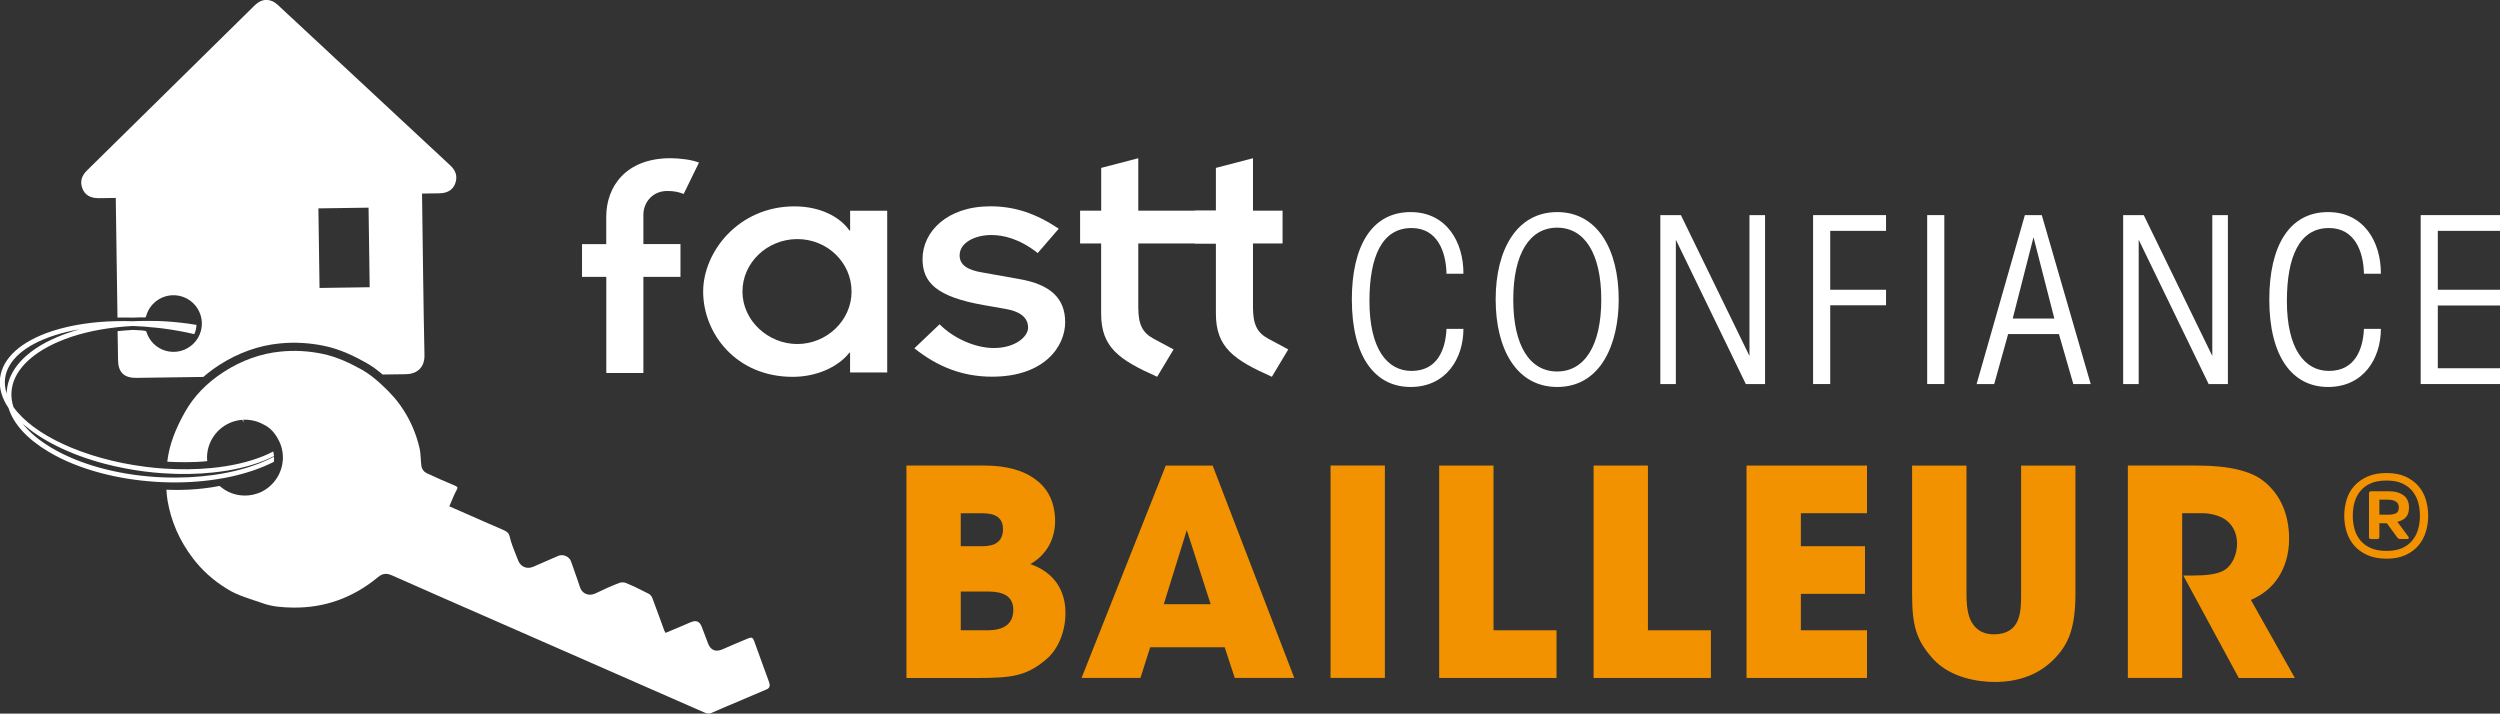 <svg xmlns="http://www.w3.org/2000/svg" xmlns:xlink="http://www.w3.org/1999/xlink" id="Calque_1" viewBox="0 0 486.02 138.73"><rect x="0" y="0" width="486.02" height="138.73" fill="#333333" stroke="none"/><defs><style>.cls-1{fill:none;}.cls-2{fill:#f39200;}.cls-3{clip-path:url(#clippath-1);}.cls-4{clip-path:url(#clippath-3);}.cls-5{clip-path:url(#clippath-2);}.cls-6{fill:#fff;}.cls-7{clip-path:url(#clippath);}</style><clipPath id="clippath"><rect class="cls-1" width="486.02" height="138.73"></rect></clipPath><clipPath id="clippath-1"><rect class="cls-1" width="486.02" height="138.73"></rect></clipPath><clipPath id="clippath-2"><rect class="cls-1" width="486.02" height="138.73"></rect></clipPath><clipPath id="clippath-3"><rect class="cls-1" width="486.02" height="138.73"></rect></clipPath></defs><g class="cls-7"><path class="cls-6" d="M284.5,63.96c0,5.68-3.33,11.27-10.27,11.27s-11.42-5.9-11.42-17c0-10.39,3.87-17,11.42-17,6.94,0,10.31,5.77,10.27,11.98h-3.29c-.09-4.31-1.78-8.88-6.8-8.88-5.73,0-8.18,5.55-8.18,14.2,0,9.32,3.47,13.58,8.18,13.58,5.07,0,6.62-4.22,6.8-8.17h3.29Z"></path><path class="cls-6" d="M294.19,58.28c0,8.97,3.24,13.94,8.53,13.94s8.58-4.97,8.58-13.98-3.29-13.98-8.58-13.98-8.53,4.97-8.53,13.98v.04ZM290.77,58.19c0-9.63,4.09-16.96,11.96-16.96s11.96,7.32,11.96,17c0,8.43-3.34,17-11.96,17-7.87,0-11.96-7.32-11.96-17v-.04Z"></path></g><polygon class="cls-6" points="340.11 69.2 340.11 41.82 343.14 41.82 343.14 74.66 339.4 74.66 325.8 46.61 325.8 74.66 322.78 74.66 322.78 41.82 326.78 41.82 340.11 69.2"></polygon><polygon class="cls-6" points="352.48 41.82 366.66 41.82 366.66 44.88 355.81 44.88 355.81 56.33 366.66 56.33 366.66 59.35 355.81 59.35 355.81 74.66 352.48 74.66 352.48 41.82"></polygon><rect class="cls-6" x="374.66" y="41.82" width="3.33" height="32.84"></rect><path class="cls-6" d="M395.33,46.12l-4.04,15.8h8.09l-4.05-15.8ZM387.69,74.66h-3.42l9.38-32.84h3.29l9.51,32.84h-3.38l-2.8-9.72h-9.87l-2.71,9.72Z"></path><polygon class="cls-6" points="430.09 69.2 430.09 41.82 433.12 41.82 433.12 74.66 429.38 74.66 415.78 46.61 415.78 74.66 412.76 74.66 412.76 41.82 416.76 41.82 430.09 69.2"></polygon><g class="cls-3"><path class="cls-6" d="M462.86,63.96c0,5.68-3.33,11.27-10.27,11.27s-11.42-5.9-11.42-17c0-10.39,3.87-17,11.42-17,6.94,0,10.31,5.77,10.27,11.98h-3.29c-.09-4.31-1.78-8.88-6.8-8.88-5.73,0-8.18,5.55-8.18,14.2,0,9.32,3.47,13.58,8.18,13.58,5.07,0,6.62-4.22,6.8-8.17h3.29Z"></path></g><polygon class="cls-6" points="470.6 41.82 470.6 74.66 486.02 74.66 486.02 71.59 473.93 71.59 473.93 59.39 486.02 59.39 486.02 56.33 473.93 56.33 473.93 44.88 486.02 44.88 486.02 41.82 470.6 41.82"></polygon><g class="cls-5"><path class="cls-2" d="M186.78,122.53h4.97c.67,0,2.01,0,3.13-.5,1.17-.5,2.12-1.51,2.12-3.46,0-1.79-.89-2.68-2.01-3.12-1.06-.45-2.4-.45-3.24-.45h-4.97v7.53ZM186.78,106.19h3.74c.73,0,1.84,0,2.79-.39.95-.45,1.68-1.28,1.68-2.9s-.73-2.34-1.62-2.73c-.89-.39-2.01-.39-2.85-.39h-3.74v6.42ZM176.22,90.51h15.2c4.25,0,7.66.95,10.01,2.79,2.4,1.79,3.69,4.52,3.69,8.04,0,3.18-1.45,6.42-4.81,8.32,6.65,2.34,6.82,7.87,6.82,9.6,0,3.29-1.29,6.92-3.8,8.98-3.8,3.18-6.54,3.57-13.53,3.57h-13.58v-41.29Z"></path></g><path class="cls-2" d="M230.72,103.06l-4.47,14.4h9.11l-4.64-14.4ZM221.72,131.8h-11.46l16.38-41.29h9.11l15.87,41.29h-11.57l-1.96-5.97h-14.48l-1.9,5.97Z"></path><rect class="cls-2" x="258.67" y="90.5" width="10.56" height="41.29"></rect><polygon class="cls-2" points="279.79 90.51 290.35 90.51 290.35 122.53 302.6 122.53 302.6 131.8 279.79 131.8 279.79 90.51"></polygon><polygon class="cls-2" points="309.81 90.51 320.37 90.51 320.37 122.53 332.61 122.53 332.61 131.8 309.81 131.8 309.81 90.51"></polygon><polygon class="cls-2" points="339.54 90.51 362.96 90.51 362.96 99.77 350.1 99.77 350.1 106.19 362.57 106.19 362.57 115.45 350.1 115.45 350.1 122.53 362.96 122.53 362.96 131.8 339.54 131.8 339.54 90.51"></polygon><g class="cls-4"><path class="cls-2" d="M382.3,90.51v24.94c0,1.39.06,3.35.73,4.97.73,1.62,2.07,2.9,4.64,2.9s3.97-1.17,4.58-2.68c.67-1.56.67-3.57.67-5.19v-24.94h10.56v24.94c0,6.92-1.51,9.99-4.14,12.67-2.68,2.73-6.43,4.46-11.57,4.46-3.02,0-8.5-.73-11.9-4.41-3.41-3.74-4.14-6.64-4.14-12.72v-24.94h10.56Z"></path><path class="cls-2" d="M413.66,90.51h13.53c6.48,0,10.51,1.17,12.8,2.96,3.46,2.68,5.03,6.75,5.03,11.27,0,3.18-.89,5.63-2.07,7.48-1.4,2.18-3.41,3.57-5.36,4.41l8.55,15.18h-10.9l-10.79-19.92h1.73c2.68,0,4.97-.22,6.37-1.12,1.28-.84,2.35-2.79,2.35-5.08s-1.06-3.91-2.46-4.8c-1.17-.73-2.85-1.12-4.3-1.12h-3.91v32.03h-10.56v-41.29Z"></path><path class="cls-6" d="M71.65,40.37l.22,15.47-9.75.14-.22-15.47,9.75-.14ZM19.09,38.53c1.11,0,2.22-.03,3.42-.05,0,.42.01.74.01,1.06.11,7.53.21,14.67.32,22.2.98-.02,1.97-.02,2.98.01.82-.04,1.65-.05,2.48-.05.03-.21.04,0,.1-.21.78-2.94,3.8-4.69,6.74-3.91,2.94.78,4.7,3.8,3.92,6.73-.07.25-.15.49-.25.72-1.05,2.5-3.8,3.9-6.5,3.19-1.9-.5-3.3-1.94-3.84-3.69-.03-.08-.05-.04-.07-.13-.04-.16-1.75-.23-2.56-.26-1.01.05-2,.14-2.98.24.03,2.05.06,3.59.09,5.64.03,2.37,1.18,3.47,3.55,3.44,4.34-.06,8.68-.12,13.03-.18.95-.82,1.97-1.59,3.08-2.31,3.72-2.4,7.7-3.81,11.84-4.21,2.86-.27,5.65-.12,8.53.47,3.19.65,6.02,2.08,8.14,3.26.99.55,1.99,1.25,3.05,2.14.07.06.14.12.21.18,1.49-.02,2.98-.04,4.48-.06,2.13-.02,3.71-1.22,3.66-3.72-.22-10.11-.31-20.22-.46-30.33,0-.32,0-.64-.01-1.07,1.23-.02,2.32-.03,3.41-.05,1.56-.03,2.62-.69,3.06-1.97.47-1.36.06-2.49-.98-3.45-11.18-10.4-22.35-20.8-33.52-31.19-1.43-1.33-3.1-1.31-4.49.06-10.88,10.7-21.75,21.41-32.63,32.12-1,.99-1.4,2.13-.89,3.47.48,1.28,1.55,1.91,3.11,1.9"></path><path class="cls-6" d="M47.12,81.61l.21.54-.04-.55c.09,0,.17-.01.26-.01,1.35,0,2.58.32,3.67.93,1.13.51,2.11,1.48,2.81,2.79.63,1.1.97,2.37.97,3.65,0,.34-.03.68-.09,1.09-.01.12-.03.22-.05.32-.33,1.69-1.25,3.22-2.59,4.32-.38.31-.78.58-1.19.8-.53.29-1.13.5-1.77.65l-.27.06c-.5.1-.97.14-1.43.14-1.83,0-3.56-.66-4.91-1.87-4.21.82-8.09.84-10.35.74.05.79.12,1.45.22,2.07.68,4.07,2.34,7.85,4.93,11.25,1.77,2.33,3.97,4.31,6.53,5.88.33.2.66.4.99.58.21.12.43.22.65.32l.2.09c1.1.5,2.3.9,3.46,1.29l.47.15c.25.09.51.17.76.26l.38.13c1.99.74,4.09.86,6.07.89,6.12.07,11.63-1.91,16.45-5.9.53-.44,1.02-.66,1.56-.66.36,0,.74.1,1.17.29,6.65,2.95,13.31,5.87,19.97,8.78l40.61,17.81c.67.29,1.03.38,1.54.16,1.84-.81,3.69-1.59,5.54-2.37,1.75-.74,3.5-1.48,5.25-2.24.52-.23.66-.69.42-1.37-.45-1.27-.91-2.53-1.38-3.79-.51-1.4-1.02-2.8-1.52-4.2-.09-.24-.23-.55-.42-.63-.15-.07-.42-.03-.81.13-1.53.62-3.04,1.28-4.56,1.94l-.39.17c-.66.29-1.22.33-1.7.13-.47-.2-.83-.62-1.08-1.26-.18-.48-.36-.95-.54-1.43-.23-.61-.46-1.23-.7-1.84-.21-.53-.49-.86-.82-1-.35-.14-.82-.09-1.38.15-.56.24-1.13.49-1.7.73l-3.14,1.32-.26-.52-.61-1.69c-.56-1.54-1.1-3.04-1.67-4.53-.08-.21-.22-.44-.38-.61-.09-.1-.17-.17-.23-.2l-.36-.18c-1.55-.81-2.92-1.46-4.2-1.98-.35-.15-.9-.15-1.26-.01-1.47.56-2.99,1.23-4.64,2.04-.62.3-1.29.34-1.86.1-.54-.23-.95-.69-1.15-1.29-.38-1.17-.79-2.32-1.2-3.48l-.55-1.56c-.15-.44-.52-.82-1-1.03-.5-.22-1.04-.23-1.49-.03l-1.17.51c-1.23.54-2.46,1.08-3.7,1.61-.59.25-1.21.27-1.74.04-.53-.23-.95-.68-1.18-1.29-.15-.4-.31-.79-.47-1.19-.44-1.09-.89-2.22-1.16-3.4-.17-.75-.52-1-1.28-1.34-2.41-1.03-4.8-2.09-7.25-3.17l-3.22-1.41.22-.5c.13-.29.25-.58.36-.85.25-.61.49-1.19.8-1.73.22-.38.21-.54.19-.59-.02-.07-.14-.22-.65-.43-1.65-.67-3.4-1.45-5.37-2.37-.46-.22-.89-.78-.96-1.28-.08-.52-.11-1.04-.14-1.57-.05-.7-.09-1.37-.24-2-.68-2.93-1.87-5.64-3.56-8.06l-.13-.19c-.1-.15-.2-.29-.31-.43-.62-.83-1.31-1.62-2.04-2.36-.23-.23-.46-.46-.7-.69l-.12-.11c-.59-.57-1.09-1.03-1.58-1.44-.98-.82-1.89-1.46-2.79-1.97-2.01-1.11-4.69-2.48-7.67-3.08-2.72-.56-5.35-.7-8.04-.44-3.87.37-7.61,1.7-11.1,3.95-3.31,2.13-5.86,4.77-7.58,7.85-1.92,3.42-2.99,6.36-3.37,9.26-.01.12-.03.24-.04.36,1.95.1,5.06.18,7.76-.11-.03-.24-.04-.46-.04-.68,0-3.09,1.96-5.88,4.88-6.93l.21-.08c.09-.03.18-.06.28-.08.22-.06.35-.09.48-.12l.15-.03c.24-.04.41-.07.58-.09.1-.01.2-.02.3-.02"></path><path class="cls-6" d="M1.31,76.15c0,.13,0,.27,0,.4-.33-1-.45-2-.32-3,.46-3.52,3.85-6.49,9.56-8.34,1.54-.5,3.21-.9,4.96-1.2-1.61.45-3.15.98-4.57,1.59-5.94,2.57-9.36,6.32-9.63,10.54M53.29,88.77c-2.45,1.3-5.42,2.34-8.77,3.04-.94.2-1.91.37-2.9.51-3.09.44-6.41.62-9.88.48-.44-.02-.89-.04-1.34-.06-7.83-.5-15.08-2.52-20.42-5.7-2.41-1.44-4.29-3.03-5.6-4.7,3.6,3.22,9.17,6.02,15.86,7.79,2.46.65,5.08,1.17,7.8,1.52,1.26.16,2.5.28,3.72.36,3.38.23,6.61.17,9.61-.15,1.02-.11,2.02-.24,2.98-.4,3.44-.59,6.47-1.54,8.92-2.79-.03-.3-.08-.6-.15-.9-2.45,1.3-5.58,2.27-9.15,2.85-.94.15-1.91.27-2.91.37-2.89.28-6,.32-9.24.1-1.21-.08-2.43-.2-3.66-.36-11.93-1.54-21.76-6.24-25.55-11.61-.31-.96-.44-1.93-.38-2.9.25-3.86,3.47-7.32,9.06-9.75,3.34-1.45,7.29-2.41,11.56-2.86.98-.1,1.97-.18,2.98-.24.8.03,1.6.08,2.42.14.33.03.67.07,1,.1.79.07,1.58.13,2.38.24,2.08.27,4.15.64,6.14,1.11.26-.55.41-1.16.42-1.8-1.91-.32-3.88-.55-5.87-.68-1.03-.07-2.05-.09-3.07-.09-.34,0-.68-.01-1.02,0-.81,0-1.62.02-2.42.06-1.01-.03-2.01-.04-3-.02-4.62.08-8.92.73-12.59,1.91-6.07,1.97-9.69,5.2-10.2,9.1-.26,1.98.35,3.98,1.64,5.89.97,3.1,3.65,6.04,7.81,8.51,2.9,1.73,6.34,3.12,10.13,4.12,3.35.89,6.97,1.47,10.71,1.71.46.03.92.05,1.38.07,3.67.15,7.19-.06,10.45-.57.93-.14,1.85-.31,2.73-.5,3.15-.69,5.98-1.67,8.38-2.89.01-.1.03-.2.03-.3.01-.23-.01-.46-.03-.69"></path><path class="cls-6" d="M117.86,53.83h-4.71v-6.37h4.71v-5.33c0-5.85,3.81-11.37,12.48-11.37,1.73,0,4.02.26,5.55.84l-2.98,6.11c-.97-.39-1.87-.58-3.19-.58-2.91,0-4.64,2.27-4.64,4.61v5.71h7.21v6.37h-7.21v18.69h-7.21v-18.69Z"></path><path class="cls-6" d="M144.34,56.68c0-5.65,4.85-10.2,10.67-10.2s10.54,4.55,10.54,10.2-4.86,10.2-10.54,10.2-10.67-4.55-10.67-10.2M165.27,72.41h7.21v-31.44h-7.21v3.83h-.14c-1.87-2.66-5.69-4.68-10.68-4.68-10.88,0-17.75,8.84-17.75,16.57,0,8.12,6.38,16.57,17.4,16.57,4.57,0,8.73-1.82,11.02-4.68h.14v3.83Z"></path><path class="cls-6" d="M182.67,63.05c2.56,2.6,6.79,4.61,10.54,4.61,4.16,0,6.66-2.21,6.66-3.96,0-2.08-1.73-3.18-4.37-3.64l-4.09-.72c-9.43-1.62-12.06-4.48-12.06-8.97,0-5.33,4.78-10.26,13.17-10.26,4.64,0,8.73,1.3,13.31,4.35l-4.09,4.74c-3.53-2.79-6.66-3.51-9.01-3.51-3.12,0-6.17,1.43-6.17,3.96,0,1.88,1.59,2.86,4.37,3.31l7.28,1.3c5.96,1.04,8.87,3.7,8.87,8.38s-4.02,10.59-14.21,10.59c-5.69,0-10.54-1.88-15.11-5.52l4.92-4.68Z"></path><path class="cls-6" d="M209.99,40.96h4.09v-8.32l7.21-1.88v10.2h17.59v6.37h-17.59v12.41c0,3.38.83,4.94,2.98,6.11l3.88,2.08-3.19,5.32c-7.42-3.31-10.89-5.72-10.89-12.28v-13.64h-4.09v-6.37Z"></path><path class="cls-6" d="M232.29,40.96h4.09v-8.32l7.21-1.88v10.2h5.75v6.37h-5.75v12.41c0,3.38.83,4.94,2.98,6.11l3.88,2.08-3.19,5.32c-7.42-3.31-10.88-5.72-10.88-12.28v-13.64h-4.09v-6.37Z"></path><path class="cls-2" d="M463.95,91.96c1.42,0,2.63.23,3.66.68,1.02.46,1.86,1.06,2.52,1.82.66.75,1.15,1.64,1.46,2.64.31,1.01.47,2.06.47,3.16s-.16,2.15-.47,3.16c-.31,1.01-.8,1.9-1.46,2.67-.66.77-1.5,1.38-2.52,1.84-1.02.46-2.24.68-3.66.68s-2.64-.23-3.68-.68c-1.04-.46-1.89-1.07-2.57-1.84-.68-.77-1.17-1.66-1.49-2.67-.31-1.01-.47-2.06-.47-3.16s.16-2.15.47-3.16c.31-1.01.81-1.89,1.49-2.64.68-.75,1.53-1.36,2.57-1.82s2.26-.68,3.68-.68ZM463.95,107.1c1.19,0,2.2-.18,3.02-.54.82-.36,1.49-.86,2-1.49s.9-1.35,1.13-2.17c.24-.82.35-1.7.35-2.64s-.12-1.82-.35-2.64c-.24-.82-.61-1.54-1.13-2.17s-1.19-1.12-2-1.49c-.82-.36-1.82-.54-3.02-.54s-2.21.18-3.04.54c-.83.36-1.51.86-2.03,1.49s-.9,1.35-1.13,2.17c-.24.82-.35,1.7-.35,2.64s.12,1.82.35,2.64c.24.82.61,1.54,1.13,2.17s1.2,1.12,2.03,1.49c.83.36,1.85.54,3.04.54ZM460.55,95.92c0-.28.14-.42.42-.42h3.35c1.26,0,2.24.27,2.95.8.71.54,1.06,1.32,1.06,2.36,0,.88-.22,1.53-.66,1.96-.44.42-.98.7-1.6.83l2.17,2.92c.06.09.07.19.02.28-.05.09-.13.14-.26.14h-1.42c-.19,0-.36-.09-.52-.28l-2.03-2.78h-1.46v2.69c0,.25-.14.38-.42.38h-1.18c-.28,0-.42-.12-.42-.38v-8.49ZM463.99,100.07c.88,0,1.49-.1,1.84-.3.35-.2.52-.58.52-1.14,0-.99-.74-1.49-2.22-1.49h-1.56v2.92h1.42Z"></path></g></svg>